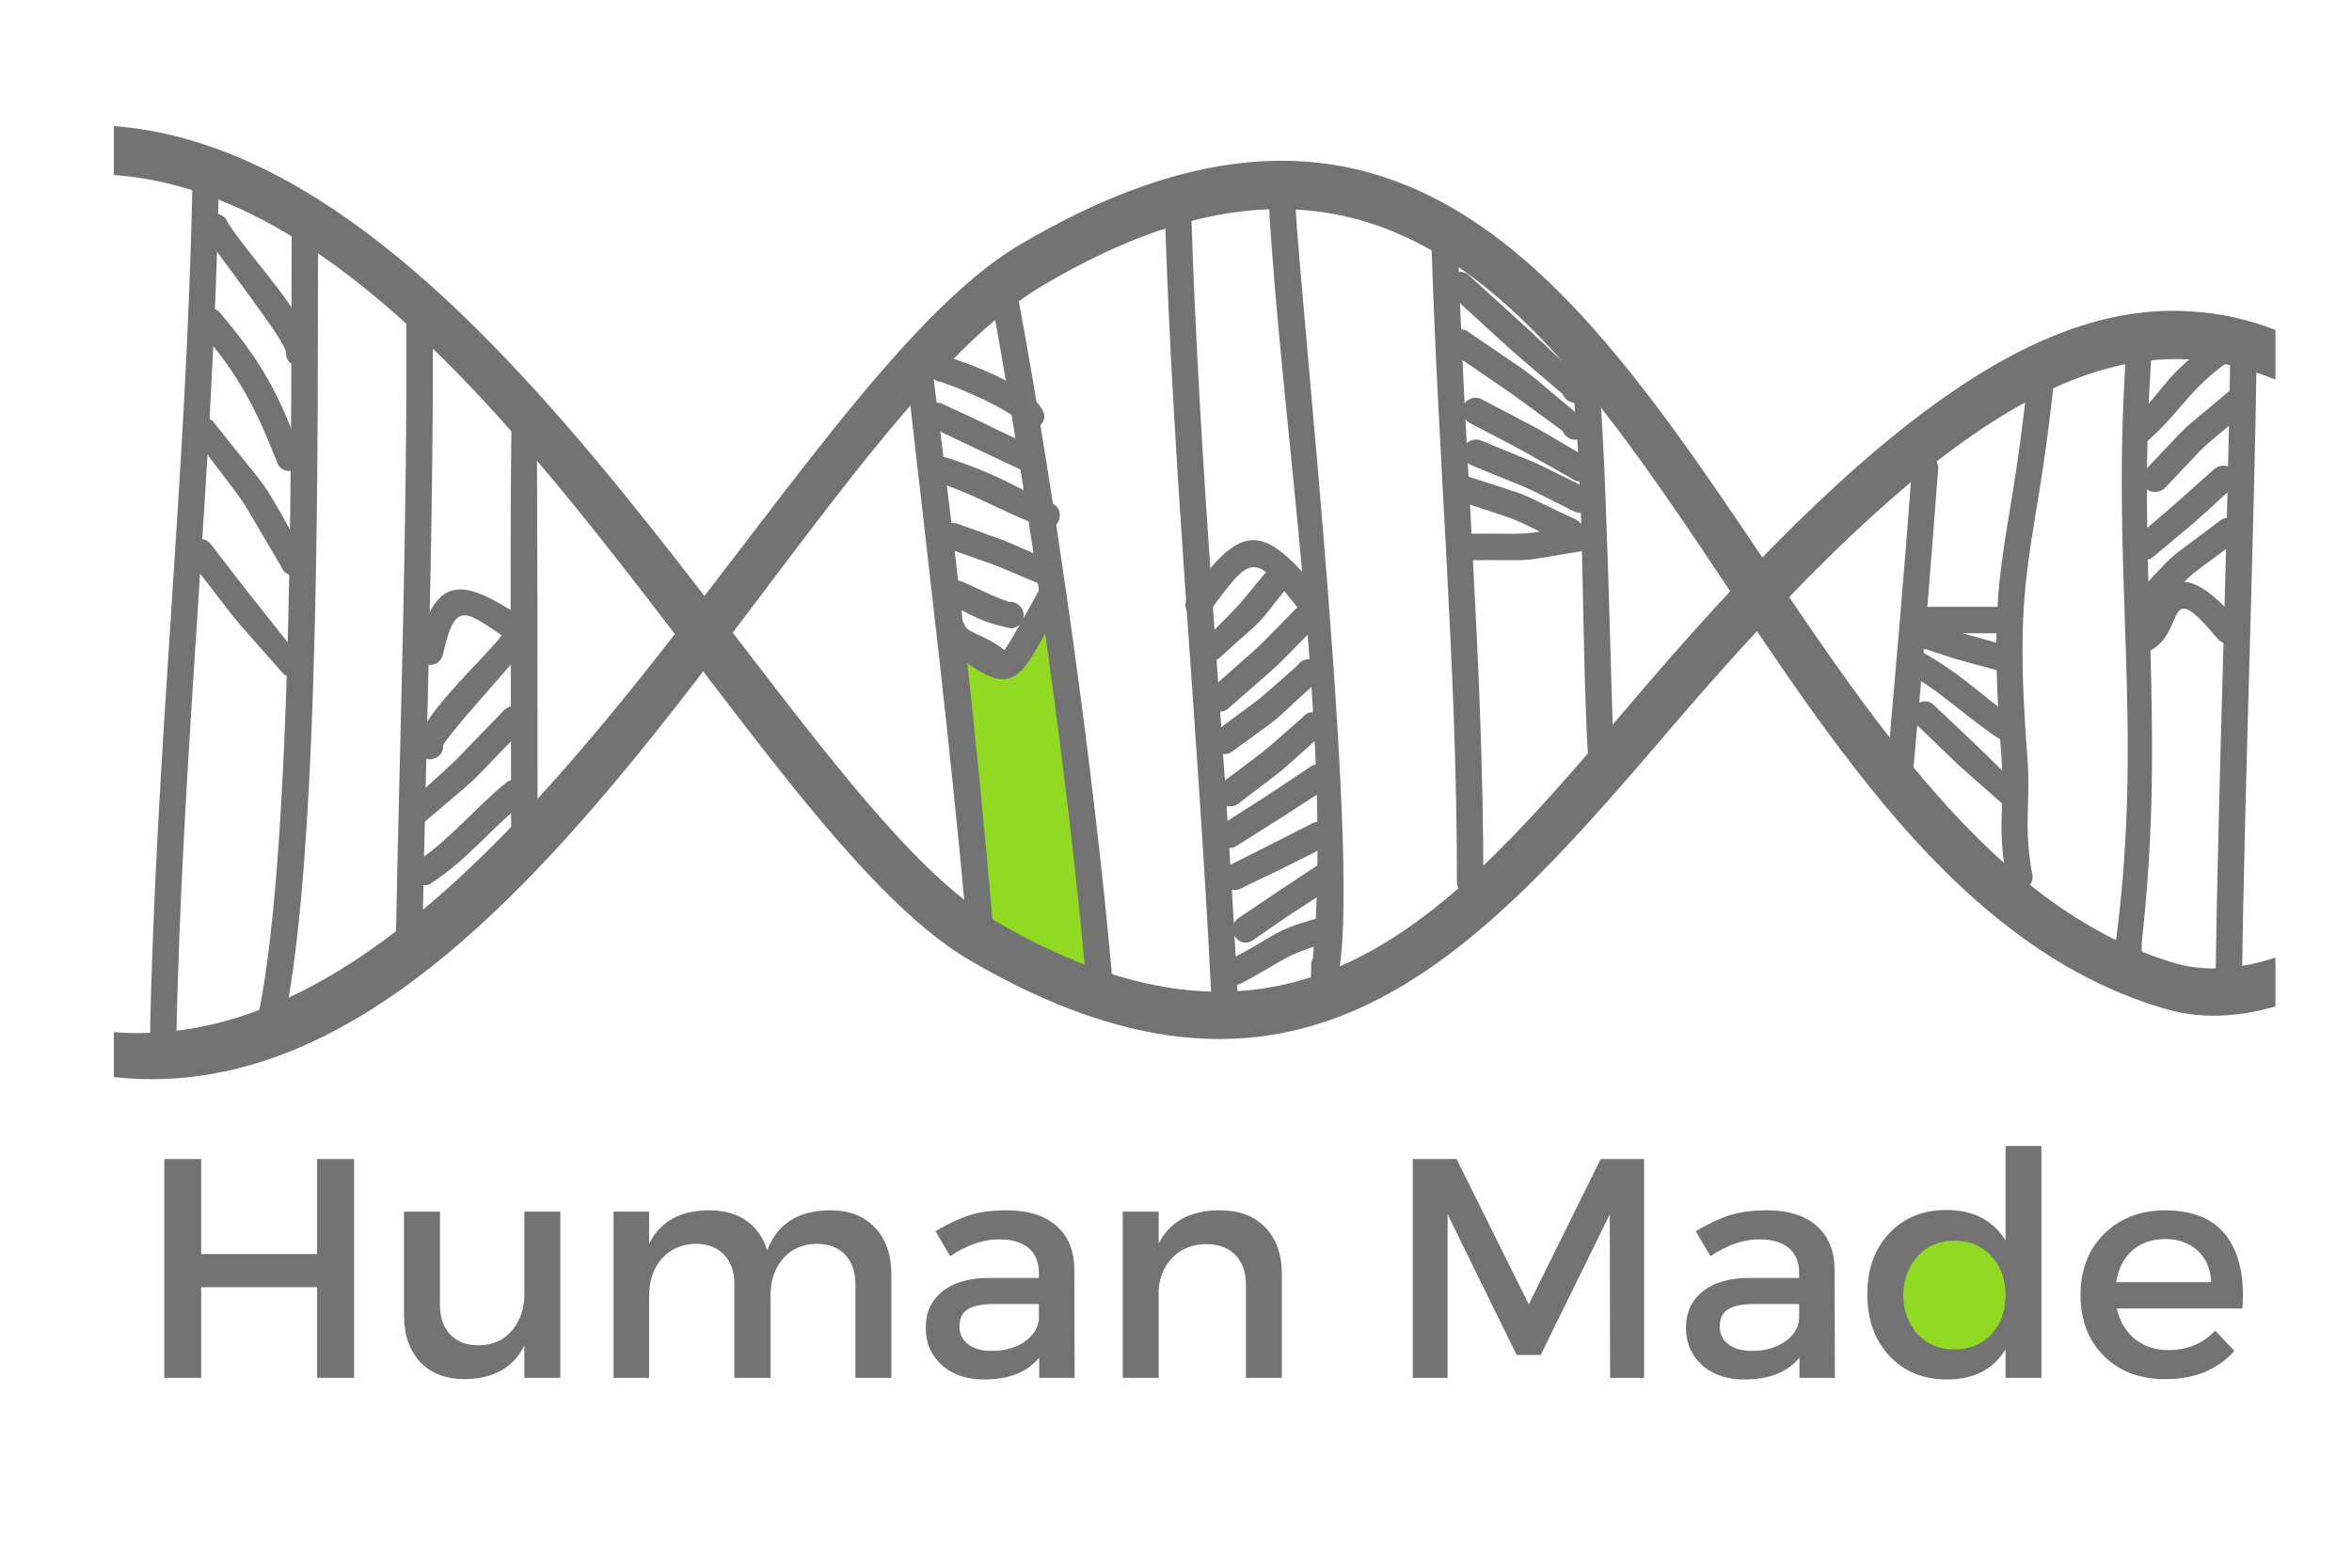 <svg xmlns="http://www.w3.org/2000/svg" xmlns:xlink="http://www.w3.org/1999/xlink" width="300" zoomAndPan="magnify" viewBox="0 0 224.88 150" height="200" preserveAspectRatio="xMidYMid meet" version="1.0"><defs><g/><clipPath id="480c809006"><path d="M 91 60 L 104.707 60 L 104.707 93 L 91 93 Z M 91 60 " clip-rule="nonzero"/></clipPath><clipPath id="2daf3fdf6f"><path d="M 94.473 64.234 C 95.41 74.574 96.715 83.766 97.918 86.012 C 98.336 86.793 98.648 87.055 99.172 87.316 C 99.691 87.578 100.371 87.422 101 87.68 C 101.836 88.047 103.766 89.562 103.715 89.664 C 103.66 89.719 102.723 89.039 102.199 89.039 C 101.574 89.039 100.684 90.188 100.164 89.926 C 99.379 89.508 99.273 86.273 99.066 84.496 C 98.91 82.824 99.223 81.258 99.016 79.484 C 98.754 77.344 97.812 75.098 97.5 72.645 C 97.133 69.875 96.715 63.766 97.238 63.609 C 97.449 63.559 97.762 64.707 98.18 64.914 C 98.648 65.125 100.008 64.809 100.008 64.863 C 100.008 64.914 98.805 65.383 98.336 65.125 C 97.707 64.758 96.715 62.773 96.977 62.094 C 97.188 61.469 98.598 60.895 99.273 60.945 C 99.902 61 100.633 61.574 100.945 62.148 C 101.258 62.773 101.258 64.027 100.945 64.652 C 100.633 65.227 99.797 65.75 99.223 65.855 C 98.699 65.961 98.074 65.699 97.707 65.488 C 97.395 65.281 97.133 64.969 96.977 64.652 C 96.82 64.34 96.715 64.078 96.715 63.66 C 96.715 63.086 96.977 61.938 97.449 61.418 C 97.867 60.945 98.598 60.426 99.172 60.477 C 99.852 60.527 100.945 61.418 101.258 61.992 C 101.469 62.461 101.418 63.086 101.207 63.559 C 101 64.027 100.266 64.758 100.164 64.707 C 100.008 64.602 101 61.887 101.207 61.887 C 101.363 61.887 101.469 62.879 101.418 63.453 C 101.363 64.184 101.051 65.227 100.582 65.801 C 100.215 66.324 99.59 66.586 99.066 66.848 C 98.543 67.109 97.969 67.316 97.344 67.422 C 96.559 67.527 95.359 67.629 94.68 67.266 C 94 66.898 93.219 65.855 93.164 65.176 C 93.113 64.551 93.637 63.66 94.105 63.297 C 94.523 62.984 95.203 62.668 95.672 62.879 C 96.352 63.191 96.977 64.602 97.395 66.168 C 98.23 69.352 97.605 78.125 98.074 81.414 C 98.336 83.035 99.328 84.289 98.961 84.914 C 98.699 85.383 97.449 85.75 97.133 85.438 C 96.559 84.914 98.492 80.945 98.285 79.117 C 98.125 77.656 96.77 76.246 96.559 75.254 C 96.457 74.68 96.352 74.211 96.559 73.793 C 96.77 73.32 97.395 72.695 97.969 72.59 C 98.598 72.484 99.641 72.695 100.109 73.375 C 101.156 74.785 100.844 81.207 100.32 83.191 C 100.059 84.129 99.691 84.863 99.117 85.121 C 98.598 85.383 97.707 85.227 97.238 84.965 C 96.82 84.758 96.613 84.445 96.402 83.816 C 95.883 82.25 95.254 76.195 96.09 74.68 C 96.508 73.949 97.395 73.477 98.023 73.531 C 98.648 73.582 99.328 74.156 99.746 74.941 C 100.527 76.402 101.363 82.043 100.684 82.562 C 100.32 82.824 99.484 81.887 98.91 81.887 C 98.387 81.887 97.762 82.668 97.395 82.461 C 96.715 82.043 96.301 78.02 96.875 76.926 C 97.238 76.246 98.18 75.723 98.805 75.777 C 99.434 75.828 100.266 76.559 100.582 77.188 C 100.895 77.762 100.789 78.805 100.633 79.328 C 100.527 79.746 99.953 79.953 99.953 80.266 C 99.953 80.578 100.582 80.945 100.684 81.312 C 100.789 81.73 100.844 82.25 100.633 82.617 C 100.426 83.086 99.746 83.715 99.172 83.816 C 98.648 83.922 97.762 83.715 97.344 83.348 C 96.926 82.98 96.664 82.094 96.77 81.57 C 96.875 80.996 97.395 80.32 97.867 80.059 C 98.387 79.797 99.273 79.902 99.746 80.164 C 100.215 80.422 100.684 81.207 100.738 81.73 C 100.789 82.305 100.426 83.137 99.953 83.453 C 99.434 83.816 98.125 83.973 97.551 83.504 C 96.715 82.773 96.559 79.172 96.715 77.863 C 96.82 77.133 97.082 76.559 97.449 76.195 C 97.812 75.879 98.387 75.777 98.805 75.777 C 99.273 75.777 99.746 75.984 100.109 76.352 C 100.684 76.977 101.051 78.387 101.258 79.586 C 101.469 80.895 101.676 82.98 101.156 83.922 C 100.738 84.652 99.797 85.281 99.066 85.281 C 98.336 85.281 97.395 84.707 96.875 83.922 C 96.09 82.773 95.984 79.953 95.934 78.23 C 95.883 76.77 95.883 74.992 96.352 74.262 C 96.613 73.844 97.133 73.637 97.551 73.582 C 97.969 73.531 98.492 73.531 98.91 73.844 C 99.535 74.312 100.109 75.621 100.371 76.871 C 100.789 78.754 100.738 82.879 100.164 84.129 C 99.902 84.707 99.535 84.965 99.117 85.121 C 98.699 85.281 98.125 85.383 97.707 85.176 C 97.188 84.914 96.664 84.289 96.352 83.348 C 95.777 81.469 95.934 75.305 96.559 73.793 C 96.77 73.219 97.082 72.957 97.5 72.746 C 97.969 72.539 98.805 72.484 99.379 72.746 C 100.059 73.062 100.789 74.262 101.207 74.992 C 101.52 75.566 101.574 75.984 101.73 76.664 C 101.992 77.707 102.355 79.535 102.355 80.633 C 102.355 81.414 102.305 81.887 102.043 82.723 C 101.625 84.184 100.527 87.578 99.59 88.465 C 99.066 88.934 98.492 89.09 97.969 88.988 C 97.293 88.883 96.559 88.203 95.984 87.523 C 95.309 86.742 94.836 85.855 94.418 84.391 C 93.582 81.363 93.324 73.738 93.219 69.98 C 93.164 67.578 92.957 64.234 93.426 64.133 C 93.793 64.027 95.359 67.266 95.203 67.367 C 95.098 67.473 93.426 66.375 93.27 65.699 C 93.113 65.02 93.637 63.766 94.105 63.297 C 94.473 62.93 95.148 62.824 95.672 62.879 C 96.195 62.93 96.715 63.766 97.133 63.609 C 97.762 63.398 97.969 60.895 98.648 60.527 C 99.117 60.32 99.797 60.527 100.215 60.789 C 100.633 61.051 101.102 61.52 101.258 61.992 C 101.418 62.461 101.418 63.086 101.207 63.559 C 101 64.027 100.164 64.707 100.164 64.707 C 100.164 64.707 101.102 63.559 101.207 63.609 C 101.312 63.66 101.156 64.34 100.945 64.652 C 100.684 65.02 100.215 65.543 99.746 65.699 C 99.172 65.855 98.23 65.801 97.707 65.488 C 97.188 65.176 96.77 64.289 96.715 63.66 C 96.664 63.035 96.926 62.094 97.344 61.625 C 97.762 61.207 98.699 60.84 99.273 60.945 C 99.902 61.051 100.684 61.625 100.945 62.148 C 101.207 62.723 101.156 64.133 100.895 64.234 C 100.527 64.34 98.285 61.73 98.492 61.312 C 98.648 61 100.164 60.945 100.684 61.312 C 101.258 61.73 101.574 62.879 101.676 63.816 C 101.836 64.863 101.258 65.594 101.312 67.211 C 101.363 71.285 104.289 84.547 104.395 88.516 C 104.445 90.082 104.602 91.023 104.133 91.754 C 103.715 92.383 102.773 92.852 101.887 92.852 C 100.582 92.902 98.387 91.703 97.082 90.762 C 95.883 89.926 94.941 89.25 94.156 87.734 C 92.801 85.07 92.383 79.172 91.859 75.098 C 91.391 71.336 90.867 65.961 91.129 64.234 C 91.234 63.66 91.285 63.398 91.547 63.141 C 91.809 62.879 92.227 62.617 92.59 62.617 C 93.008 62.566 93.742 62.824 94.055 63.141 C 94.316 63.398 94.473 64.234 94.473 64.234 " clip-rule="nonzero"/></clipPath><clipPath id="9a7d968a41"><path d="M 10.832 15 L 217.617 15 L 217.617 104 L 10.832 104 Z M 10.832 15 " clip-rule="nonzero"/></clipPath><clipPath id="02e68b1da7"><path d="M 10.832 12 L 217.617 12 L 217.617 100 L 10.832 100 Z M 10.832 12 " clip-rule="nonzero"/></clipPath><clipPath id="e023801c48"><path d="M 180.555 118.309 L 193.172 118.309 L 193.172 130.93 L 180.555 130.93 Z M 180.555 118.309 " clip-rule="nonzero"/></clipPath><clipPath id="7d75ce8821"><path d="M 186.863 118.309 C 183.379 118.309 180.555 121.133 180.555 124.617 C 180.555 128.102 183.379 130.93 186.863 130.93 C 190.348 130.93 193.172 128.102 193.172 124.617 C 193.172 121.133 190.348 118.309 186.863 118.309 " clip-rule="nonzero"/></clipPath></defs><g clip-path="url(#480c809006)"><g clip-path="url(#2daf3fdf6f)"><path fill="#91d922" d="M 89.039 58.387 L 106.273 58.387 L 106.273 94.941 L 89.039 94.941 Z M 89.039 58.387 " fill-opacity="1" fill-rule="nonzero"/></g></g><g clip-path="url(#9a7d968a41)"><path fill="#737373" d="M 217.617 96.301 C 213.863 97.375 210.262 97.527 206.812 96.453 C 161.609 83.016 155.406 -5.598 99.781 27.266 C 76.262 41.164 49.832 107.359 10.832 103.059 L 10.832 98.758 C 47.227 101.598 74.961 36.711 97.484 23.426 C 157.09 -11.82 165.363 79.406 207.961 92.152 C 210.875 93 214.168 92.77 217.617 91.617 Z M 217.617 96.301 " fill-opacity="1" fill-rule="evenodd"/></g><g clip-path="url(#02e68b1da7)"><path fill="#737373" d="M 217.617 31.566 C 215.012 30.57 212.328 29.953 209.57 29.801 C 196.086 28.879 180.766 38.402 157.551 65.43 C 139.93 85.934 125.141 105.746 94.957 88.008 C 75.418 76.488 47.227 14.828 10.832 12.062 L 10.832 16.746 C 45.082 19.203 71.438 79.406 92.656 91.848 C 125.141 110.891 141.844 90.617 160.922 68.348 C 187.812 37.172 202.98 30.34 217.617 36.328 Z M 217.617 31.566 " fill-opacity="1" fill-rule="evenodd"/></g><path fill="#737373" d="M 150.348 36.789 C 150.348 36.098 150.273 36.559 150.883 35.406 L 152.723 35.867 C 153.488 37.863 154.102 67.656 154.332 72.957 C 154.332 73.648 153.719 74.184 153.031 74.109 C 152.34 74.109 151.805 73.492 151.879 72.805 C 151.191 61.359 151.574 48.309 150.426 37.25 C 150.348 37.094 150.348 36.941 150.348 36.789 Z M 150.348 36.789 " fill-opacity="1" fill-rule="evenodd"/><path fill="#737373" d="M 139.391 22.734 C 140.004 43.621 141.844 63.434 141.844 84.398 C 141.844 85.09 141.309 85.703 140.617 85.703 C 139.93 85.703 139.316 85.09 139.316 84.398 C 139.316 63.434 137.477 43.621 136.863 22.734 C 136.863 22.043 137.402 21.508 138.09 21.508 C 138.781 21.508 139.391 22.043 139.391 22.734 Z M 139.391 22.734 " fill-opacity="1" fill-rule="evenodd"/><path fill="#737373" d="M 123.84 19.281 C 124.375 29.492 130.43 85.012 127.824 93.766 L 126.062 94.379 C 125.141 93.23 125.371 93.766 125.371 92.461 C 125.371 92.152 125.371 91.922 125.523 91.77 C 127.516 71.035 122.461 40.32 121.312 19.281 C 121.312 18.512 121.926 17.977 122.613 17.977 C 123.305 17.977 123.84 18.512 123.84 19.281 Z M 123.84 19.281 " fill-opacity="1" fill-rule="evenodd"/><path fill="#737373" d="M 113.879 19.742 C 114.645 45.004 117.098 69.961 118.324 94.918 C 118.324 95.609 117.789 96.223 117.098 96.223 C 116.41 96.223 115.797 95.609 115.797 94.918 C 114.57 69.961 112.117 45.004 111.352 19.742 C 111.352 19.051 111.887 18.512 112.578 18.512 C 113.266 18.512 113.879 19.051 113.879 19.742 Z M 113.879 19.742 " fill-opacity="1" fill-rule="evenodd"/><path fill="#737373" d="M 97.332 28.418 C 100.934 47.922 104.609 73.801 106.371 93.922 C 106.371 94.609 105.758 95.227 105.07 95.227 C 104.379 95.227 103.844 94.609 103.844 93.922 C 102.082 73.879 98.402 48.613 94.879 29.109 C 94.648 28.418 95.109 27.727 95.723 27.574 C 96.41 27.344 97.102 27.727 97.332 28.418 Z M 97.332 28.418 " fill-opacity="1" fill-rule="evenodd"/><path fill="#737373" d="M 89.285 36.48 C 91.434 53.297 93.426 71.035 94.879 87.93 C 94.879 88.621 94.266 89.16 93.578 89.16 C 92.887 89.16 92.352 88.621 92.352 87.93 C 90.82 71.035 88.75 53.988 86.836 37.094 C 86.684 36.48 87.066 35.789 87.754 35.559 C 88.445 35.406 89.133 35.789 89.285 36.48 Z M 89.285 36.48 " fill-opacity="1" fill-rule="evenodd"/><path fill="#737373" d="M 101.621 57.598 C 97.484 64.664 97.406 67.656 90.82 62.129 C 90.281 61.59 90.207 61.438 89.898 60.746 C 89.672 60.133 90.055 59.363 90.664 59.133 C 91.355 58.902 92.047 59.289 92.273 59.902 C 92.582 60.594 94.496 60.902 96.027 62.207 C 97.102 60.594 99.016 57.062 99.555 56.062 C 99.938 55.523 100.777 55.371 101.316 55.832 C 101.93 56.215 102.004 56.984 101.621 57.598 Z M 101.621 57.598 " fill-opacity="1" fill-rule="evenodd"/><path fill="#737373" d="M 124.07 58.137 C 119.855 52.836 119.703 52.992 115.641 58.52 C 115.258 59.133 114.418 59.289 113.879 58.902 C 113.266 58.52 113.191 57.676 113.574 57.137 C 118.629 50.148 120.547 49.766 126.137 56.602 C 126.52 57.137 126.445 57.906 125.832 58.367 C 125.297 58.75 124.531 58.672 124.07 58.137 Z M 124.07 58.137 " fill-opacity="1" fill-rule="evenodd"/><path fill="#737373" d="M 152.492 52.531 C 143.914 53.914 148.203 53.527 139.621 53.605 C 138.934 53.605 138.32 52.992 138.32 52.301 C 138.32 51.609 138.934 51.07 139.621 51.07 C 147.82 50.996 143.836 51.379 151.727 50.148 C 152.418 49.918 153.105 50.305 153.336 50.918 C 153.488 51.609 153.105 52.301 152.492 52.531 Z M 152.492 52.531 " fill-opacity="1" fill-rule="evenodd"/><path fill="#737373" d="M 140.465 26.344 C 148.203 33.41 144.449 29.879 151.805 36.867 C 152.035 37.555 151.652 38.246 151.039 38.477 C 150.348 38.707 149.66 38.324 149.43 37.711 C 142.609 31.875 146.211 35.023 138.703 28.188 C 138.242 27.652 138.242 26.883 138.703 26.344 C 139.164 25.883 140.004 25.883 140.465 26.344 Z M 140.465 26.344 " fill-opacity="1" fill-rule="evenodd"/><path fill="#737373" d="M 140.234 31.645 C 148.203 37.094 144.371 34.254 151.805 40.398 C 152.035 41.012 151.652 41.781 151.039 42.012 C 150.348 42.242 149.66 41.855 149.43 41.242 C 142.918 36.48 146.363 38.938 139.008 33.871 C 138.398 33.562 138.168 32.719 138.473 32.18 C 138.855 31.566 139.621 31.336 140.234 31.645 Z M 140.234 31.645 " fill-opacity="1" fill-rule="evenodd"/><path fill="#737373" d="M 141.613 38.172 C 148.586 41.855 145.215 39.938 151.879 43.852 C 152.418 44.238 152.492 45.082 152.109 45.621 C 151.652 46.156 150.809 46.234 150.273 45.773 C 143.988 42.242 147.285 44.008 140.543 40.473 C 139.93 40.168 139.699 39.398 139.93 38.785 C 140.234 38.172 141 37.863 141.613 38.172 Z M 141.613 38.172 " fill-opacity="1" fill-rule="evenodd"/><path fill="#737373" d="M 141.461 42.086 C 148.738 45.082 145.293 43.547 151.727 46.695 C 152.34 47.078 152.57 47.848 152.188 48.461 C 151.879 49.074 151.113 49.227 150.5 48.922 C 144.371 45.852 147.59 47.387 140.773 44.543 C 140.082 44.312 139.699 43.621 139.852 43.008 C 140.082 42.316 140.773 41.934 141.461 42.086 Z M 141.461 42.086 " fill-opacity="1" fill-rule="evenodd"/><path fill="#737373" d="M 140.234 45.543 C 147.512 47.922 143.914 46.539 150.809 49.766 C 151.422 50.148 151.574 50.996 151.113 51.531 C 150.73 52.145 149.965 52.223 149.352 51.84 C 143.223 48.996 146.363 50.227 139.93 48.078 C 139.238 48 138.781 47.387 138.855 46.695 C 138.934 46.004 139.547 45.465 140.234 45.543 Z M 140.234 45.543 " fill-opacity="1" fill-rule="evenodd"/><path fill="#737373" d="M 123.609 55.523 C 119.32 60.902 121.617 58.367 116.484 63.051 C 115.871 63.281 115.105 62.898 114.875 62.281 C 114.645 61.59 115.027 60.902 115.719 60.672 C 119.625 56.676 117.633 58.828 121.543 54.145 C 121.926 53.527 122.766 53.375 123.305 53.758 C 123.918 54.219 123.992 54.988 123.609 55.523 Z M 123.609 55.523 " fill-opacity="1" fill-rule="evenodd"/><path fill="#737373" d="M 126.598 59.133 C 120.621 65.199 123.688 62.281 117.328 67.887 C 116.715 68.273 115.949 68.117 115.566 67.582 C 115.184 66.969 115.336 66.199 115.871 65.816 C 121.848 60.516 118.938 63.281 124.605 57.523 C 125.066 56.984 125.832 56.906 126.367 57.367 C 126.906 57.754 126.98 58.598 126.598 59.133 Z M 126.598 59.133 " fill-opacity="1" fill-rule="evenodd"/><path fill="#737373" d="M 126.137 65.047 C 120.621 70.039 123.535 67.734 117.633 72.035 C 116.945 72.344 116.254 72.035 115.949 71.344 C 115.641 70.73 115.949 69.961 116.562 69.73 C 121.695 65.891 119.242 67.887 124.07 63.664 C 124.453 63.051 125.219 62.898 125.832 63.281 C 126.367 63.664 126.52 64.508 126.137 65.047 Z M 126.137 65.047 " fill-opacity="1" fill-rule="evenodd"/><path fill="#737373" d="M 126.676 70.039 C 121.312 74.801 124.07 72.574 118.324 76.949 C 117.711 77.332 116.945 77.18 116.562 76.566 C 116.18 76.027 116.332 75.262 116.867 74.875 C 122.309 70.73 119.781 72.805 124.531 68.656 C 124.914 68.117 125.68 67.965 126.293 68.348 C 126.906 68.734 127.059 69.5 126.676 70.039 Z M 126.676 70.039 " fill-opacity="1" fill-rule="evenodd"/><path fill="#737373" d="M 126.75 75.492 C 120.93 79.254 123.84 77.41 118.094 81.02 C 117.48 81.328 116.715 81.02 116.41 80.406 C 116.18 79.789 116.41 79.023 117.098 78.715 C 122.461 75.262 119.703 77.102 125.449 73.262 C 126.062 72.957 126.828 73.109 127.211 73.723 C 127.516 74.34 127.363 75.105 126.75 75.492 Z M 126.75 75.492 " fill-opacity="1" fill-rule="evenodd"/><path fill="#737373" d="M 126.598 81.098 C 121.234 83.785 123.918 82.477 118.477 85.09 C 117.863 85.32 117.098 85.012 116.867 84.32 C 116.637 83.629 117.02 82.938 117.711 82.707 C 122.766 80.176 120.164 81.48 125.602 78.715 C 126.293 78.484 126.98 78.793 127.289 79.406 C 127.516 80.098 127.211 80.789 126.598 81.098 Z M 126.598 81.098 " fill-opacity="1" fill-rule="evenodd"/><path fill="#737373" d="M 127.211 85.012 C 122.156 88.312 124.605 86.625 119.855 89.926 C 119.242 90.387 118.477 90.234 118.094 89.621 C 117.633 89.082 117.789 88.312 118.398 87.855 C 123.305 84.551 120.773 86.242 125.984 82.785 C 126.598 82.477 127.363 82.633 127.672 83.246 C 128.055 83.859 127.824 84.629 127.211 85.012 Z M 127.211 85.012 " fill-opacity="1" fill-rule="evenodd"/><path fill="#737373" d="M 127.211 90.156 C 122.844 91.23 122.461 92.152 118.555 94.148 C 117.863 94.379 117.176 93.996 116.945 93.383 C 116.637 92.691 117.02 92 117.633 91.77 C 122.156 89.543 121.543 88.93 126.98 87.625 C 127.672 87.625 128.285 88.082 128.359 88.773 C 128.438 89.465 127.902 90.082 127.211 90.156 Z M 127.211 90.156 " fill-opacity="1" fill-rule="evenodd"/><path fill="#737373" d="M 90.207 34.023 C 92.273 34.637 98.785 36.941 99.781 39.477 C 100.012 40.168 99.555 40.859 98.863 41.012 C 98.328 41.164 97.715 40.859 97.484 40.32 C 96.027 38.938 91.66 37.094 89.977 36.559 C 89.285 36.48 88.75 35.867 88.828 35.176 C 88.902 34.484 89.516 33.945 90.207 34.023 Z M 90.207 34.023 " fill-opacity="1" fill-rule="evenodd"/><path fill="#737373" d="M 89.898 38.555 C 95.57 41.164 92.656 39.859 98.48 42.625 C 99.172 42.855 99.477 43.547 99.246 44.238 C 99.016 44.852 98.328 45.234 97.715 45.004 C 91.66 42.164 94.496 43.469 89.285 41.012 C 88.598 40.859 88.215 40.168 88.367 39.477 C 88.52 38.785 89.211 38.402 89.898 38.555 Z M 89.898 38.555 " fill-opacity="1" fill-rule="evenodd"/><path fill="#737373" d="M 89.746 43.547 C 93.73 44.773 96.336 46.004 100.012 48.078 C 100.703 48 101.316 48.539 101.316 49.227 C 101.391 49.918 100.855 50.535 100.168 50.609 C 96.105 49.152 93.652 47.461 89.441 46.078 C 88.75 46.004 88.289 45.391 88.367 44.699 C 88.445 44.008 89.059 43.469 89.746 43.547 Z M 89.746 43.547 " fill-opacity="1" fill-rule="evenodd"/><path fill="#737373" d="M 91.434 50.074 C 97.562 52.301 94.496 51.07 100.703 53.758 C 101.316 54.066 101.547 54.836 101.16 55.449 C 100.855 56.062 100.09 56.293 99.477 55.91 C 93.652 53.453 96.566 54.605 90.742 52.531 C 90.055 52.375 89.672 51.688 89.898 50.996 C 90.055 50.305 90.742 49.918 91.434 50.074 Z M 91.434 50.074 " fill-opacity="1" fill-rule="evenodd"/><path fill="#737373" d="M 92.047 55.68 C 93.5 56.293 95.031 57.137 96.488 57.598 C 97.18 57.523 97.793 58.059 97.867 58.75 C 97.945 59.441 97.406 60.055 96.719 60.133 C 94.035 59.594 93.426 59.133 91.125 57.98 C 90.438 57.754 90.129 56.984 90.438 56.371 C 90.664 55.68 91.434 55.371 92.047 55.68 Z M 92.047 55.68 " fill-opacity="1" fill-rule="evenodd"/><path fill="#737373" d="M 185.359 44.773 C 184.594 54.988 183.754 65.125 182.832 75.262 C 182.602 75.953 181.836 76.336 181.223 76.105 C 180.535 75.875 180.152 75.105 180.383 74.492 C 181.223 64.586 182.145 54.68 182.832 44.773 C 182.832 44.082 183.445 43.547 184.137 43.547 C 184.824 43.547 185.359 44.082 185.359 44.773 Z M 185.359 44.773 " fill-opacity="1" fill-rule="evenodd"/><path fill="#737373" d="M 196.395 36.789 C 194.633 53.453 192.484 54.066 193.863 72.113 C 194.25 76.797 193.48 78.793 194.324 83.477 C 194.555 84.168 194.172 84.859 193.559 85.09 C 192.871 85.32 192.18 85.012 191.949 84.32 C 190.879 78.715 191.797 77.641 191.414 72.574 C 189.957 53.684 192.027 53.988 193.863 36.789 C 193.863 36.098 194.402 35.559 195.09 35.559 C 195.781 35.559 196.395 36.098 196.395 36.789 Z M 196.395 36.789 " fill-opacity="1" fill-rule="evenodd"/><path fill="#737373" d="M 205.816 33.18 C 204.207 54.605 207.273 68.348 204.82 90.234 C 204.82 90.773 204.82 91.77 204.898 92.461 C 204.898 93.152 204.285 93.691 203.594 93.691 C 202.906 93.691 202.371 93.152 202.371 92.461 C 202.293 91.691 202.215 90.617 202.371 89.926 C 205.129 68.965 201.68 54.145 203.441 32.41 C 203.594 31.719 204.285 31.336 204.973 31.566 C 205.664 31.797 206.047 32.488 205.816 33.18 Z M 205.816 33.18 " fill-opacity="1" fill-rule="evenodd"/><path fill="#737373" d="M 215.852 32.258 C 215.547 53.066 214.703 73.648 214.398 94.457 C 214.398 95.148 213.785 95.688 213.094 95.688 C 212.406 95.688 211.871 95.148 211.871 94.457 C 212.176 73.648 213.02 53.066 213.324 32.258 C 213.324 31.566 213.938 31.027 214.629 31.027 C 215.316 31.027 215.852 31.566 215.852 32.258 Z M 215.852 32.258 " fill-opacity="1" fill-rule="evenodd"/><path fill="#737373" d="M 212.098 61.129 C 206.582 54.527 209.496 61.055 204.898 62.59 C 204.207 62.742 203.52 62.281 203.367 61.668 C 203.211 60.977 203.672 60.285 204.363 60.133 C 206.199 59.52 206.66 50.766 214.09 59.52 C 214.551 60.133 214.473 60.902 213.938 61.359 C 213.324 61.746 212.559 61.668 212.098 61.129 Z M 212.098 61.129 " fill-opacity="1" fill-rule="evenodd"/><path fill="#737373" d="M 191.645 60.594 L 183.141 60.594 C 182.375 60.594 181.836 60.055 181.836 59.363 C 181.836 58.672 182.375 58.059 183.141 58.059 L 191.645 58.059 C 192.332 58.059 192.871 58.672 192.871 59.363 C 192.871 60.055 192.332 60.594 191.645 60.594 Z M 191.645 60.594 " fill-opacity="1" fill-rule="evenodd"/><path fill="#737373" d="M 190.953 64.125 C 185.898 62.742 188.195 63.434 184.211 62.129 C 183.523 62.129 182.91 61.668 182.832 60.977 C 182.832 60.285 183.293 59.672 183.98 59.594 C 188.809 60.902 186.355 60.211 191.262 61.59 C 191.949 61.668 192.41 62.281 192.332 62.973 C 192.332 63.664 191.719 64.203 190.953 64.125 Z M 190.953 64.125 " fill-opacity="1" fill-rule="evenodd"/><path fill="#737373" d="M 183.523 62.207 C 187.734 64.586 188.961 66.121 192.484 68.656 C 193.176 68.887 193.559 69.656 193.328 70.27 C 193.098 70.961 192.332 71.266 191.719 71.035 C 188.195 68.809 186.355 66.738 182.68 64.508 C 181.988 64.277 181.684 63.59 181.914 62.898 C 182.145 62.281 182.91 61.898 183.523 62.207 Z M 183.523 62.207 " fill-opacity="1" fill-rule="evenodd"/><path fill="#737373" d="M 184.977 67.504 C 190.266 72.496 187.734 70.039 192.484 74.723 C 193.176 74.953 193.559 75.645 193.328 76.336 C 193.098 76.949 192.332 77.332 191.719 77.102 C 185.898 71.957 188.73 74.57 183.215 69.27 C 182.758 68.734 182.758 67.965 183.215 67.504 C 183.676 66.969 184.52 66.969 184.977 67.504 Z M 184.977 67.504 " fill-opacity="1" fill-rule="evenodd"/><path fill="#737373" d="M 212.637 34.945 C 209.035 37.633 208.422 39.629 205.051 42.473 C 204.363 42.703 203.672 42.395 203.441 41.703 C 203.211 41.09 203.52 40.32 204.207 40.09 C 207.504 36.48 207.273 35.789 211.641 32.641 C 212.254 32.336 213.02 32.641 213.25 33.258 C 213.555 33.945 213.25 34.715 212.637 34.945 Z M 212.637 34.945 " fill-opacity="1" fill-rule="evenodd"/><path fill="#737373" d="M 214.859 39.324 C 209.418 43.93 212.023 41.473 207.043 46.695 C 206.582 47.156 205.742 47.23 205.281 46.77 C 204.746 46.234 204.746 45.465 205.203 44.93 C 210.336 39.555 207.578 42.164 213.402 37.25 C 213.938 36.867 214.703 37.02 215.164 37.555 C 215.547 38.094 215.395 38.938 214.859 39.324 Z M 214.859 39.324 " fill-opacity="1" fill-rule="evenodd"/><path fill="#737373" d="M 213.402 46.77 C 208.5 51.227 211.027 48.996 205.816 53.375 C 205.281 53.758 204.438 53.605 204.055 53.066 C 203.672 52.453 203.824 51.688 204.438 51.301 C 209.34 47.078 206.891 49.227 211.793 44.852 C 212.406 44.391 213.172 44.469 213.633 45.004 C 214.016 45.543 213.938 46.387 213.402 46.77 Z M 213.402 46.77 " fill-opacity="1" fill-rule="evenodd"/><path fill="#737373" d="M 213.707 51.918 C 207.887 56.293 210.645 53.914 205.512 59.211 C 204.973 59.75 204.207 59.75 203.75 59.211 C 203.211 58.75 203.211 57.906 203.75 57.445 C 209.035 51.918 206.125 54.527 212.484 49.688 C 213.094 49.383 213.863 49.613 214.246 50.227 C 214.551 50.766 214.32 51.609 213.707 51.918 Z M 213.707 51.918 " fill-opacity="1" fill-rule="evenodd"/><path fill="#737373" d="M 51.285 38.633 C 51.363 52.07 51.363 65.508 51.363 78.871 C 51.363 79.559 50.75 80.176 50.059 80.176 C 49.371 80.176 48.836 79.559 48.836 78.871 C 48.836 65.277 48.68 51.531 48.91 37.941 C 49.062 37.25 49.754 36.867 50.445 37.094 C 51.133 37.324 51.516 38.016 51.285 38.633 Z M 51.285 38.633 " fill-opacity="1" fill-rule="evenodd"/><path fill="#737373" d="M 41.328 28.727 C 41.48 49.535 40.715 69.656 40.332 90.387 C 40.332 91.156 39.793 91.691 39.105 91.691 C 38.414 91.691 37.801 91.156 37.801 90.387 C 38.184 69.656 38.953 49.613 38.797 28.801 C 38.797 28.109 39.336 27.496 40.023 27.496 C 40.715 27.496 41.328 28.035 41.328 28.727 Z M 41.328 28.727 " fill-opacity="1" fill-rule="evenodd"/><path fill="#737373" d="M 30.371 20.738 C 30.293 38.785 30.754 83.398 26.77 99.297 C 26.617 99.91 25.926 100.371 25.238 100.141 C 24.547 99.988 24.164 99.297 24.316 98.605 C 28.148 83.168 27.766 38.402 27.844 20.738 C 27.844 20.047 28.379 19.512 29.066 19.512 C 29.758 19.512 30.371 20.047 30.371 20.738 Z M 30.371 20.738 " fill-opacity="1" fill-rule="evenodd"/><path fill="#737373" d="M 20.871 17.746 C 20.336 45.234 17.348 71.957 16.809 99.449 C 16.809 100.141 16.273 100.676 15.586 100.676 C 14.895 100.676 14.281 100.141 14.281 99.449 C 14.816 71.957 17.805 45.234 18.344 17.746 C 18.344 17.055 18.879 16.438 19.566 16.438 C 20.258 16.438 20.871 17.055 20.871 17.746 Z M 20.871 17.746 " fill-opacity="1" fill-rule="evenodd"/><path fill="#737373" d="M 48.91 61.438 C 44.543 58.598 43.547 57.062 42.324 62.59 C 42.168 63.281 41.555 63.742 40.867 63.59 C 40.176 63.434 39.719 62.82 39.871 62.129 C 41.633 54.375 44.621 55.602 50.215 59.289 C 50.828 59.594 51.055 60.363 50.672 60.977 C 50.289 61.59 49.523 61.82 48.91 61.438 Z M 48.91 61.438 " fill-opacity="1" fill-rule="evenodd"/><path fill="#737373" d="M 20.105 52.07 C 25.621 59.211 23.016 55.832 27.996 62.129 C 28.684 62.359 28.992 63.129 28.762 63.742 C 28.531 64.434 27.844 64.738 27.152 64.586 C 20.871 57.445 23.934 61.129 18.035 53.527 C 17.652 52.992 17.805 52.223 18.344 51.762 C 18.879 51.379 19.723 51.531 20.105 52.07 Z M 20.105 52.07 " fill-opacity="1" fill-rule="evenodd"/><path fill="#737373" d="M 21.715 21.277 C 24.012 24.887 29.605 30.414 29.836 33.871 C 29.758 34.562 29.145 35.098 28.457 35.023 C 27.766 35.023 27.23 34.406 27.305 33.719 C 27.152 32.41 20.641 24.273 19.414 22.199 C 19.109 21.586 19.414 20.816 20.105 20.586 C 20.719 20.277 21.484 20.586 21.715 21.277 Z M 21.715 21.277 " fill-opacity="1" fill-rule="evenodd"/><path fill="#737373" d="M 20.871 29.801 C 25.008 34.637 26.539 37.555 28.762 43.469 C 28.992 44.16 28.531 44.852 27.918 45.004 C 27.23 45.234 26.539 44.773 26.387 44.082 C 24.395 39.016 22.785 35.945 19.262 31.797 C 18.727 31.336 18.648 30.492 19.109 29.953 C 19.492 29.418 20.336 29.34 20.871 29.801 Z M 20.871 29.801 " fill-opacity="1" fill-rule="evenodd"/><path fill="#737373" d="M 20.258 40.242 C 26.922 48.691 23.934 44.238 29.297 53.453 C 29.527 54.066 29.145 54.836 28.457 54.988 C 27.844 55.219 27.078 54.91 26.848 54.219 C 21.941 46.004 24.625 49.918 18.879 42.316 C 18.266 41.934 18.113 41.164 18.496 40.629 C 18.879 40.012 19.723 39.859 20.258 40.242 Z M 20.258 40.242 " fill-opacity="1" fill-rule="evenodd"/><path fill="#737373" d="M 50.137 61.977 C 49.219 63.281 42.629 70.422 42.324 71.344 C 42.398 72.035 41.863 72.574 41.172 72.648 C 40.484 72.727 39.871 72.188 39.793 71.496 C 39.871 68.734 46.078 63.203 47.992 60.746 C 48.297 60.133 49.062 59.902 49.676 60.285 C 50.289 60.594 50.52 61.359 50.137 61.977 Z M 50.137 61.977 " fill-opacity="1" fill-rule="evenodd"/><path fill="#737373" d="M 50.059 69.656 C 43.547 76.336 46.918 73.188 40.023 79.098 C 39.336 79.328 38.645 78.945 38.414 78.332 C 38.184 77.641 38.492 76.949 39.18 76.719 C 45.082 71.344 42.094 74.184 48.07 68.043 C 48.527 67.504 49.293 67.426 49.832 67.887 C 50.445 68.348 50.52 69.117 50.059 69.656 Z M 50.059 69.656 " fill-opacity="1" fill-rule="evenodd"/><path fill="#737373" d="M 49.832 76.949 C 46.305 79.867 44.852 82.094 41.02 84.629 C 40.332 84.859 39.641 84.477 39.41 83.785 C 39.18 83.168 39.488 82.402 40.176 82.172 C 42.934 80.328 45.465 77.258 48.375 74.875 C 48.91 74.414 49.754 74.57 50.137 75.184 C 50.52 75.723 50.367 76.566 49.832 76.949 Z M 49.832 76.949 " fill-opacity="1" fill-rule="evenodd"/><g clip-path="url(#e023801c48)"><g clip-path="url(#7d75ce8821)"><path fill="#91d922" d="M 180.555 118.309 L 193.172 118.309 L 193.172 130.93 L 180.555 130.93 Z M 180.555 118.309 " fill-opacity="1" fill-rule="nonzero"/></g></g><g fill="#737373" fill-opacity="1"><g transform="translate(12.903, 131.836)"><g><path d="M 20.906 0 L 17.375 0 L 17.375 -8.672 L 6.281 -8.672 L 6.281 0 L 2.75 0 L 2.75 -20.938 L 6.281 -20.938 L 6.281 -11.844 L 17.375 -11.844 L 17.375 -20.938 L 20.906 -20.938 Z M 20.906 0 "/></g></g></g><g fill="#737373" fill-opacity="1"><g transform="translate(36.558, 131.836)"><g><path d="M 16.984 -15.906 L 16.984 0 L 13.547 0 L 13.547 -3.109 C 12.516 -0.992 10.617 0.082 7.859 0.125 C 6.047 0.125 4.617 -0.422 3.578 -1.516 C 2.547 -2.617 2.031 -4.117 2.031 -6.016 L 2.031 -15.906 L 5.469 -15.906 L 5.469 -6.969 C 5.469 -5.77 5.797 -4.828 6.453 -4.141 C 7.117 -3.453 8.031 -3.109 9.188 -3.109 C 10.52 -3.129 11.578 -3.602 12.359 -4.531 C 13.148 -5.457 13.547 -6.641 13.547 -8.078 L 13.547 -15.906 Z M 16.984 -15.906 "/></g></g></g><g fill="#737373" fill-opacity="1"><g transform="translate(56.085, 131.836)"><g><path d="M 23.297 -16.031 C 25.109 -16.031 26.531 -15.477 27.562 -14.375 C 28.602 -13.281 29.125 -11.789 29.125 -9.906 L 29.125 0 L 25.688 0 L 25.688 -8.938 C 25.688 -10.156 25.352 -11.109 24.688 -11.797 C 24.02 -12.484 23.098 -12.828 21.922 -12.828 C 20.586 -12.785 19.523 -12.301 18.734 -11.375 C 17.953 -10.445 17.562 -9.273 17.562 -7.859 L 17.562 0 L 14.109 0 L 14.109 -8.938 C 14.109 -10.156 13.773 -11.109 13.109 -11.797 C 12.441 -12.484 11.531 -12.828 10.375 -12.828 C 9.02 -12.785 7.941 -12.301 7.141 -11.375 C 6.348 -10.445 5.953 -9.273 5.953 -7.859 L 5.953 0 L 2.547 0 L 2.547 -15.906 L 5.953 -15.906 L 5.953 -12.828 C 7.004 -14.961 8.926 -16.031 11.719 -16.031 C 13.133 -16.031 14.316 -15.695 15.266 -15.031 C 16.211 -14.363 16.875 -13.422 17.25 -12.203 C 18.227 -14.754 20.242 -16.031 23.297 -16.031 Z M 23.297 -16.031 "/></g></g></g><g fill="#737373" fill-opacity="1"><g transform="translate(87.276, 131.836)"><g><path d="M 12.078 0 L 12.078 -1.938 C 10.941 -0.539 9.188 0.156 6.812 0.156 C 5.125 0.156 3.77 -0.305 2.75 -1.234 C 1.727 -2.16 1.219 -3.344 1.219 -4.781 C 1.219 -6.238 1.742 -7.395 2.797 -8.25 C 3.859 -9.113 5.336 -9.551 7.234 -9.562 L 12.047 -9.562 L 12.047 -10.047 C 12.047 -11.066 11.723 -11.852 11.078 -12.406 C 10.43 -12.969 9.488 -13.25 8.25 -13.25 C 6.719 -13.25 5.156 -12.711 3.562 -11.641 L 2.156 -14.031 C 3.375 -14.75 4.461 -15.258 5.422 -15.562 C 6.391 -15.875 7.582 -16.031 9 -16.031 C 11.031 -16.031 12.602 -15.535 13.719 -14.547 C 14.844 -13.555 15.414 -12.188 15.438 -10.438 L 15.469 0 Z M 7.531 -2.578 C 8.75 -2.578 9.781 -2.859 10.625 -3.422 C 11.477 -3.992 11.953 -4.719 12.047 -5.594 L 12.047 -7.062 L 7.75 -7.062 C 6.613 -7.062 5.781 -6.895 5.25 -6.562 C 4.719 -6.238 4.453 -5.695 4.453 -4.938 C 4.453 -4.219 4.723 -3.645 5.266 -3.219 C 5.816 -2.789 6.57 -2.578 7.531 -2.578 Z M 7.531 -2.578 "/></g></g></g><g fill="#737373" fill-opacity="1"><g transform="translate(104.8, 131.836)"><g><path d="M 11.844 -16.031 C 13.695 -16.031 15.145 -15.484 16.188 -14.391 C 17.238 -13.305 17.766 -11.812 17.766 -9.906 L 17.766 0 L 14.328 0 L 14.328 -8.938 C 14.328 -10.133 13.988 -11.078 13.312 -11.766 C 12.633 -12.453 11.695 -12.797 10.5 -12.797 C 9.219 -12.773 8.172 -12.363 7.359 -11.562 C 6.555 -10.77 6.098 -9.738 5.984 -8.469 L 5.984 0 L 2.547 0 L 2.547 -15.906 L 5.984 -15.906 L 5.984 -12.859 C 7.055 -14.973 9.008 -16.031 11.844 -16.031 Z M 11.844 -16.031 "/></g></g></g><g fill="#737373" fill-opacity="1"><g transform="translate(124.627, 131.836)"><g/></g></g><g fill="#737373" fill-opacity="1"><g transform="translate(132.343, 131.836)"><g><path d="M 24.875 0 L 21.625 0 L 21.594 -15.641 L 14.984 -2.188 L 12.688 -2.188 L 6.078 -15.641 L 6.078 0 L 2.75 0 L 2.75 -20.938 L 6.938 -20.938 L 13.844 -7.031 L 20.719 -20.938 L 24.875 -20.938 Z M 24.875 0 "/></g></g></g><g fill="#737373" fill-opacity="1"><g transform="translate(160.004, 131.836)"><g><path d="M 12.078 0 L 12.078 -1.938 C 10.941 -0.539 9.188 0.156 6.812 0.156 C 5.125 0.156 3.77 -0.305 2.75 -1.234 C 1.727 -2.16 1.219 -3.344 1.219 -4.781 C 1.219 -6.238 1.742 -7.395 2.797 -8.25 C 3.859 -9.113 5.336 -9.551 7.234 -9.562 L 12.047 -9.562 L 12.047 -10.047 C 12.047 -11.066 11.723 -11.852 11.078 -12.406 C 10.43 -12.969 9.488 -13.25 8.25 -13.25 C 6.719 -13.25 5.156 -12.711 3.562 -11.641 L 2.156 -14.031 C 3.375 -14.75 4.461 -15.258 5.422 -15.562 C 6.391 -15.875 7.582 -16.031 9 -16.031 C 11.031 -16.031 12.602 -15.535 13.719 -14.547 C 14.844 -13.555 15.414 -12.188 15.438 -10.438 L 15.469 0 Z M 7.531 -2.578 C 8.75 -2.578 9.781 -2.859 10.625 -3.422 C 11.477 -3.992 11.953 -4.719 12.047 -5.594 L 12.047 -7.062 L 7.75 -7.062 C 6.613 -7.062 5.781 -6.895 5.25 -6.562 C 4.719 -6.238 4.453 -5.695 4.453 -4.938 C 4.453 -4.219 4.723 -3.645 5.266 -3.219 C 5.816 -2.789 6.57 -2.578 7.531 -2.578 Z M 7.531 -2.578 "/></g></g></g><g fill="#737373" fill-opacity="1"><g transform="translate(177.529, 131.836)"><g><path d="M 17.703 -22.188 L 17.703 0 L 14.266 0 L 14.266 -2.719 C 13.086 -0.801 11.223 0.156 8.672 0.156 C 6.398 0.156 4.562 -0.594 3.156 -2.094 C 1.75 -3.602 1.047 -5.578 1.047 -8.016 C 1.047 -10.41 1.742 -12.348 3.141 -13.828 C 4.535 -15.316 6.359 -16.062 8.609 -16.062 C 11.16 -16.062 13.047 -15.094 14.266 -13.156 L 14.266 -22.188 Z M 5.875 -4.172 C 6.781 -3.203 7.953 -2.719 9.391 -2.719 C 10.828 -2.719 12 -3.203 12.906 -4.172 C 13.812 -5.141 14.266 -6.379 14.266 -7.891 C 14.266 -9.43 13.812 -10.688 12.906 -11.656 C 12 -12.633 10.828 -13.125 9.391 -13.125 C 7.953 -13.125 6.781 -12.633 5.875 -11.656 C 4.969 -10.688 4.504 -9.43 4.484 -7.891 C 4.504 -6.379 4.969 -5.141 5.875 -4.172 Z M 5.875 -4.172 "/></g></g></g><g fill="#737373" fill-opacity="1"><g transform="translate(197.924, 131.836)"><g><path d="M 9.094 -16.031 C 11.82 -16.031 13.797 -15.207 15.016 -13.562 C 16.242 -11.914 16.75 -9.609 16.531 -6.641 L 4.516 -6.641 C 4.797 -5.398 5.375 -4.426 6.25 -3.719 C 7.125 -3.008 8.191 -2.656 9.453 -2.656 C 11.242 -2.656 12.738 -3.273 13.938 -4.516 L 15.766 -2.578 C 14.129 -0.773 11.938 0.125 9.188 0.125 C 6.727 0.125 4.754 -0.617 3.266 -2.109 C 1.785 -3.598 1.047 -5.535 1.047 -7.922 C 1.047 -10.316 1.789 -12.258 3.281 -13.75 C 4.781 -15.25 6.719 -16.008 9.094 -16.031 Z M 4.453 -9.156 L 13.547 -9.156 C 13.484 -10.426 13.051 -11.43 12.25 -12.172 C 11.457 -12.91 10.414 -13.281 9.125 -13.281 C 7.863 -13.281 6.816 -12.91 5.984 -12.172 C 5.16 -11.43 4.648 -10.426 4.453 -9.156 Z M 4.453 -9.156 "/></g></g></g></svg>